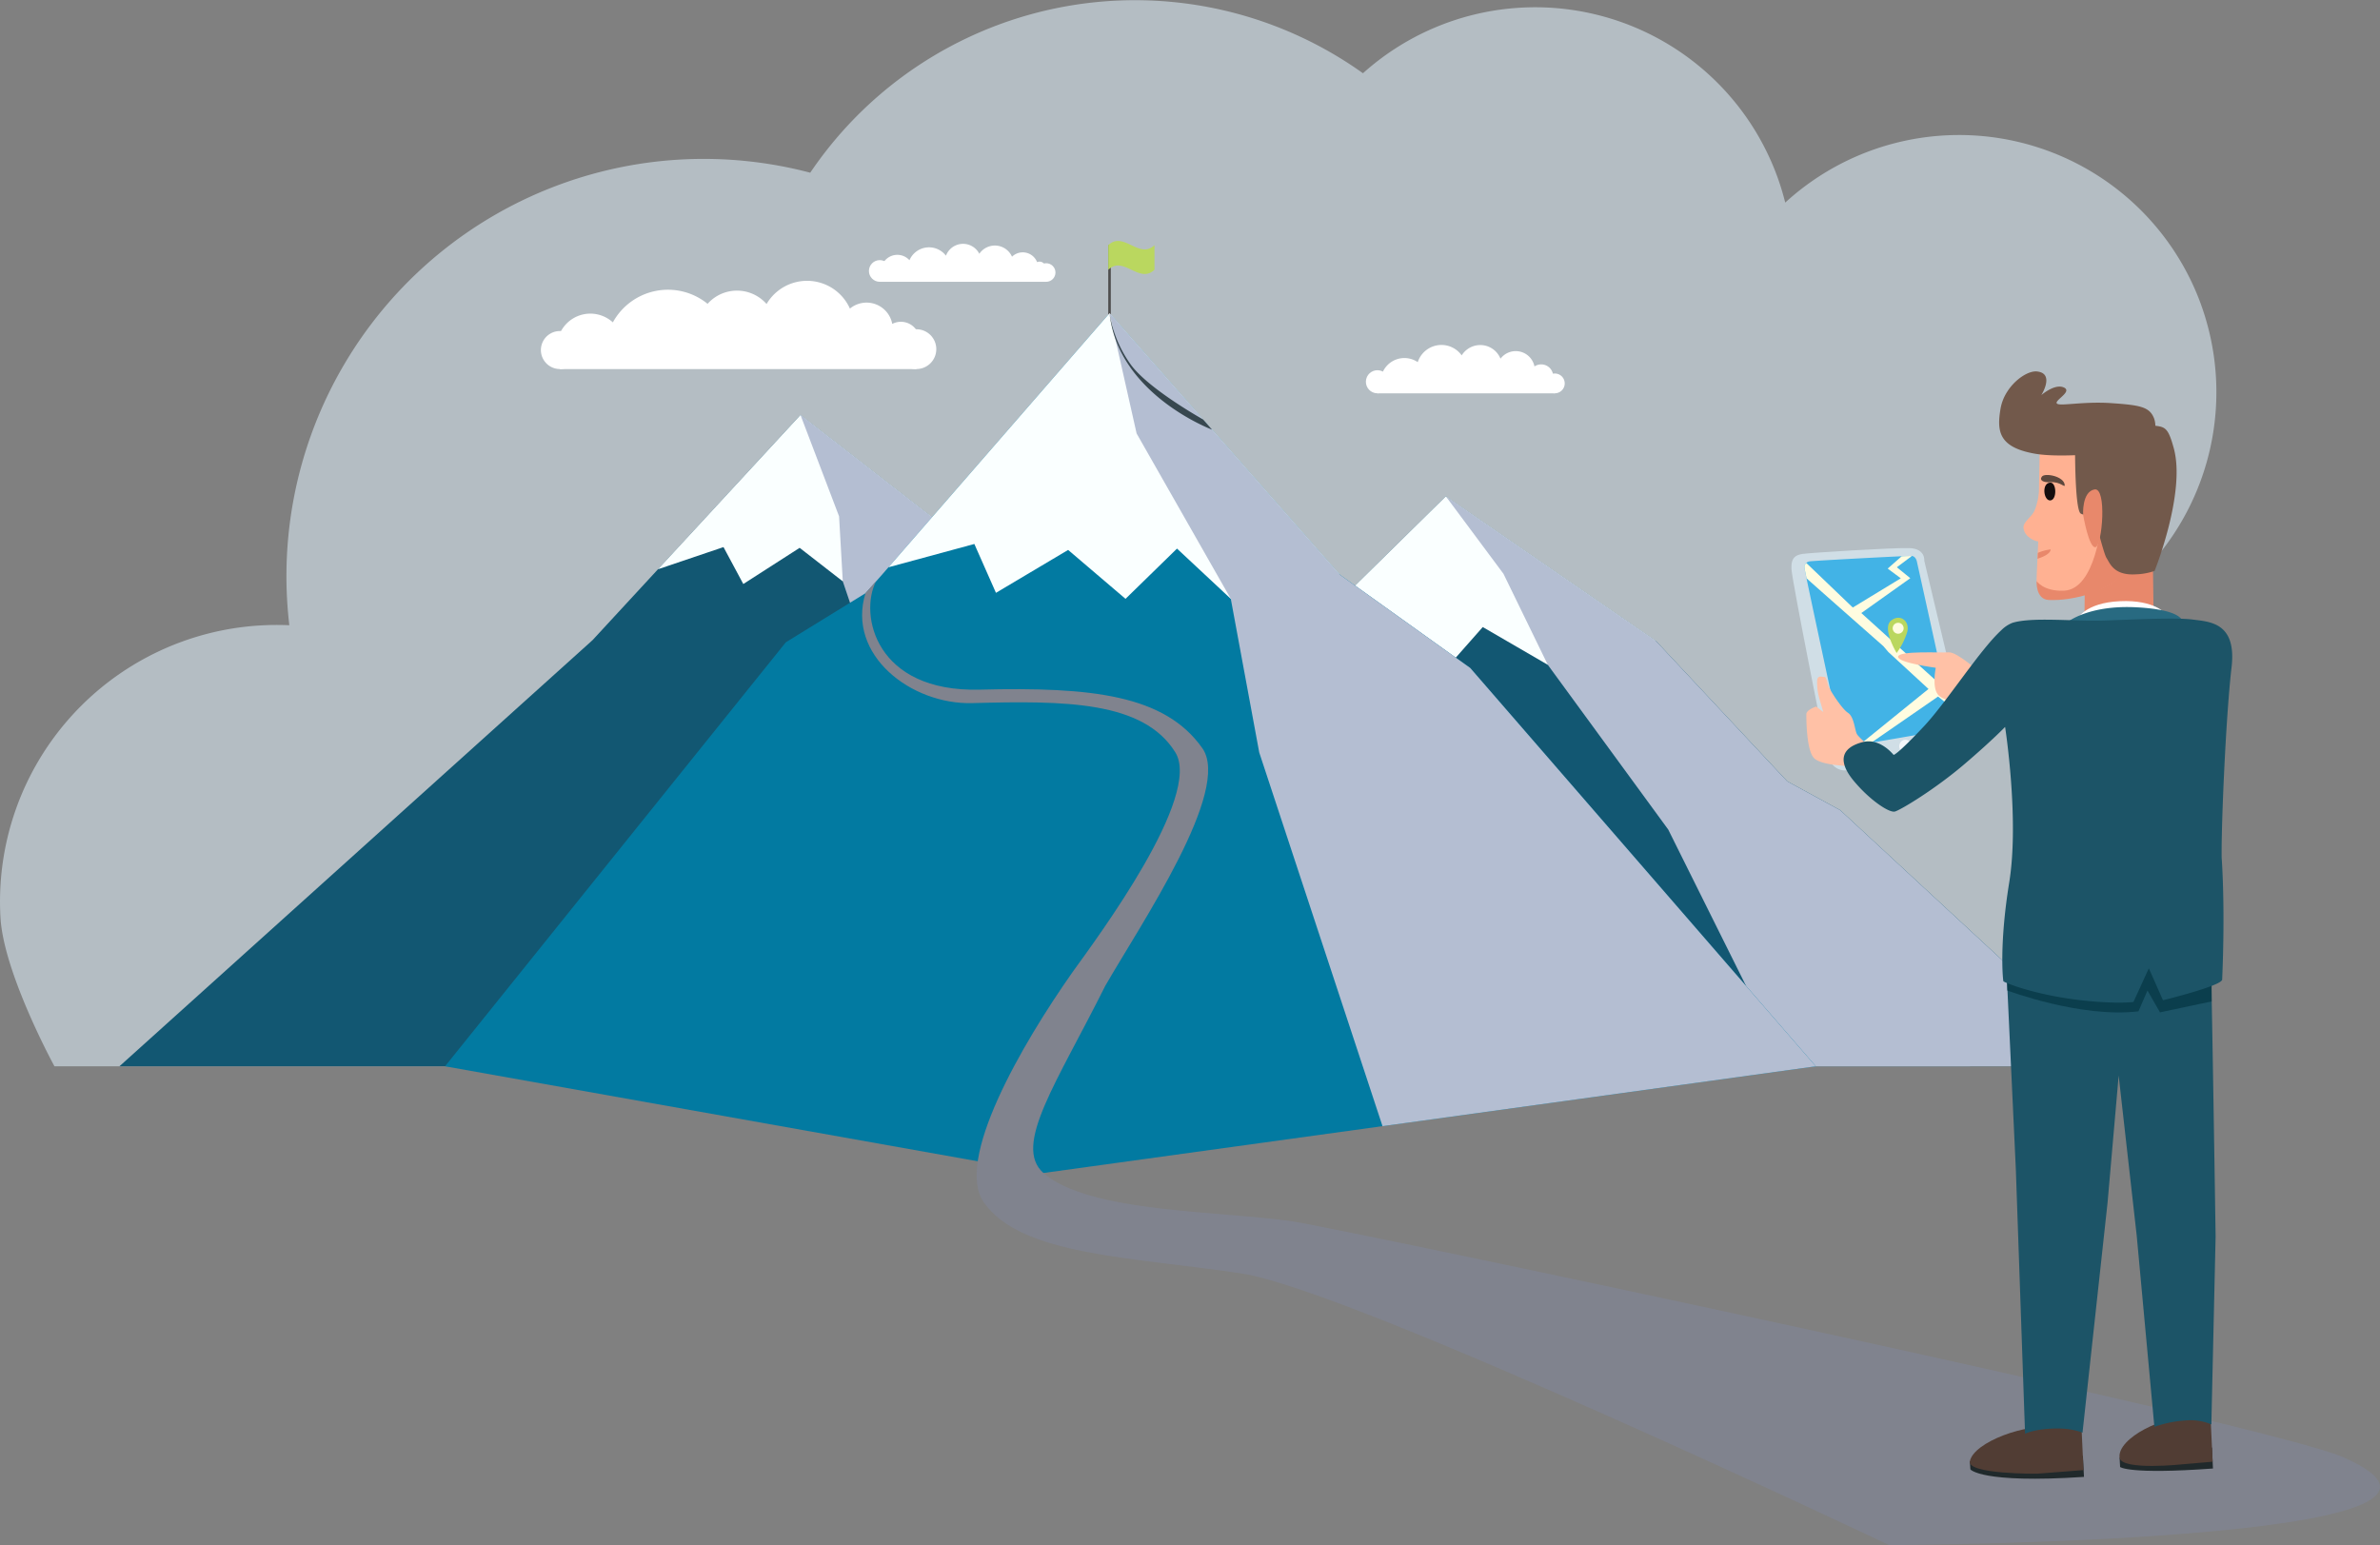 <svg xmlns="http://www.w3.org/2000/svg" viewBox="0 0 871.44 565.76"><rect x="0" y="0" width="871.44" height="565.76" fill="#808080" stroke="none"/><defs><style>.cls-1{isolation:isolate;}.cls-17,.cls-2{fill:#d0dee6;}.cls-2{opacity:0.65;}.cls-3{fill:#fff;}.cls-4{fill:#125772;}.cls-5{fill:#faffff;}.cls-6{fill:#b4bed2;mix-blend-mode:multiply;}.cls-7{fill:#027aa1;}.cls-8{fill:#80838e;}.cls-9{fill:#4d4d4d;}.cls-10{fill:#bad75f;}.cls-11{fill:#033a39;}.cls-12{fill:#052c46;}.cls-13{fill:#20292b;}.cls-14{fill:#513d34;}.cls-15{fill:#1c5467;}.cls-16{fill:#0b3e4d;}.cls-18{fill:#42b3e6;}.cls-19{fill:#fffce0;}.cls-20{fill:#f5f8fa;}.cls-21{fill:#ffc1a6;}.cls-22{fill:#e8886b;}.cls-23{fill:#ffb192;}.cls-24{fill:#160e0e;}.cls-25{fill:#286a81;}.cls-26{fill:#5e483d;}.cls-27{fill:#72594b;}.cls-28{fill:#37474f;}</style></defs><g class="cls-1"><g id="Layer_2" data-name="Layer 2"><g id="Layer_1-2" data-name="Layer 1"><path class="cls-2" d="M805.93,111.57A94.26,94.26,0,0,0,653.66,74.18a95.6,95.6,0,0,0-2.85-9.36,94.37,94.37,0,0,0-151.76-38A143.54,143.54,0,0,0,296.67,63.24a152.81,152.81,0,0,0-191.53,156.7q.27,4.53.79,9a105.05,105.05,0,0,0-10.64.08A101.28,101.28,0,0,0,.18,336.09c1.21,20.43,19.76,54.36,19.76,54.36H721.4S769.72,316.66,743,242.89q-1.44-4-3.08-7.79a94.25,94.25,0,0,0,66-123.53Z"/><path class="cls-3" d="M336.72,124.67a6.91,6.91,0,0,1-.42,2.37H203.94a12.22,12.22,0,0,1,20.46-9,23,23,0,0,1,34.68-6.79,14.42,14.42,0,0,1,21.6.07A17.19,17.19,0,0,1,311.2,113a9.57,9.57,0,0,1,15.5,5.61,6.76,6.76,0,0,1,3.17-.78A6.85,6.85,0,0,1,336.72,124.67Z"/><circle class="cls-3" cx="205.01" cy="128.18" r="6.96" transform="translate(33.16 298.26) rotate(-76.72)"/><circle class="cls-3" cx="335.54" cy="127.85" r="7.29"/><rect class="cls-3" x="205.01" y="124.79" width="130.53" height="10.36"/><path class="cls-3" d="M568.71,137.79a4.4,4.4,0,0,1-.45,2H505.53a8.69,8.69,0,0,1,13.58-7.18,9.12,9.12,0,0,1,16.09-2.48,8,8,0,0,1,14.21,1.21,7,7,0,0,1,12.44,2.84,4.4,4.4,0,0,1,6.86,3.66Z"/><circle class="cls-3" cx="504.37" cy="139.81" r="4.23" transform="translate(252.42 598.56) rotate(-76.72)"/><circle class="cls-3" cx="569.3" cy="140.41" r="3.63" transform="translate(-15.14 93.01) rotate(-9.22)"/><rect class="cls-3" x="504.37" y="138.88" width="64.94" height="5.15"/><path class="cls-3" d="M382.83,98a2.13,2.13,0,0,1-.12.72H322.59A6,6,0,0,1,333,95.28a7.8,7.8,0,0,1,13.36-1.65,6.69,6.69,0,0,1,12.22-.7A6.87,6.87,0,0,1,370.55,94a5.64,5.64,0,0,1,9.19,2,2.22,2.22,0,0,1,.89-.19A2.19,2.19,0,0,1,382.83,98Z"/><circle class="cls-3" cx="322.13" cy="99.22" r="3.97"/><circle class="cls-3" cx="383.06" cy="99.79" r="3.4"/><polygon class="cls-3" points="383.06 98.35 322.13 98.35 322.13 103.19 352.71 103.19 383.06 103.19 383.06 98.35"/><polygon class="cls-4" points="600.14 390.45 43.73 390.45 216.95 234.41 293.09 151.94 357.92 202.3 600.14 390.45"/><polygon class="cls-5" points="357.92 202.3 323.31 197.77 308.59 212.88 292.79 200.6 272.16 213.85 264.91 200.33 240.91 208.45 293.09 151.94 357.92 202.3"/><polygon class="cls-6" points="293.09 151.94 307.23 189.07 308.59 212.88 368.64 390.45 600.14 390.45 293.09 151.94"/><polygon class="cls-4" points="775.08 390.45 317.19 390.45 473.26 236.94 529.39 181.73 606.42 234.8 654.39 286.09 673.8 296.66 775.08 390.45"/><polygon class="cls-5" points="606.42 234.8 574.48 225.9 566.73 243.44 542.92 229.61 529.86 244.4 512.05 229.99 473.26 236.94 529.39 181.73 606.42 234.8"/><polygon class="cls-6" points="529.39 181.73 550.5 210.11 566.73 243.44 610.83 303.77 653.97 390.45 775.08 390.45 673.8 296.66 654.39 286.09 606.42 234.8 529.39 181.73"/><polygon class="cls-7" points="664.86 390.45 382.06 429.52 162.95 390.45 287.74 235.18 316.94 217.2 322.58 210.86 406.26 114.68 490.53 210.4 538.33 244.6 664.86 390.45"/><path class="cls-8" d="M857.66,533.47c-28.49-12.36-367-83.65-384.4-86.23-26.1-3.87-74.63-3.1-91.2-17.72-11.36-10,5-33.17,22.64-68.55,13.13-22.77,46.34-71.65,35.54-87-13.75-19.5-40.45-22.47-81.48-21.44-38.17,1-44.25-27.39-38-39.68l-3.85,4.32c-7,22.68,16.76,40.9,39.09,40.29,34-.92,62.63-.78,74.33,18,10,16-28.13,67.34-37.6,80.48C374,382.57,349.44,425,360.24,440.31c13.75,19.5,53.79,19.88,94.37,26S691.7,565.76,691.7,565.76,930.37,565,857.66,533.47Z"/><rect class="cls-9" x="405.79" y="89.79" width="0.93" height="29.09"/><polygon class="cls-5" points="490.53 210.4 463.54 198.87 450.66 219.28 430.96 200.88 412.11 219.28 391.1 201.37 364.67 217.08 356.76 199.19 325.31 207.72 406.26 114.68 490.53 210.4"/><polygon class="cls-6" points="406.26 114.68 416.17 158.72 450.66 219.28 461.07 275.53 506.21 412.37 664.86 390.45 538.33 244.6 490.53 210.4 406.26 114.68"/><path class="cls-10" d="M422.71,98.78c-5.64,5.39-11.28-5.4-16.92,0v-9c5.64-5.39,11.28,5.39,16.92,0Z"/><path class="cls-11" d="M522.93,319.6l.06,0Z"/><path class="cls-12" d="M303.15,294.9h0Z"/><path class="cls-12" d="M382.06,318.35v0S382.05,318.35,382.06,318.35Z"/><path class="cls-12" d="M300.26,297.8h0Z"/><path class="cls-12" d="M364.23,313.21h0Z"/><path class="cls-12" d="M406.18,328.82Z"/><path class="cls-12" d="M237.87,289.35h0Z"/><path class="cls-12" d="M277.62,300.35h0Z"/><path class="cls-12" d="M224.83,301.33h0Z"/><path class="cls-13" d="M721.27,535.11l.19,2.93s3.81,5.25,41.59,2.76l-.39-7.68Z"/><path class="cls-14" d="M762.1,521.58l-9.46,1.16c-10.37-1.83-30,5.25-31.37,12.37-.93,4.78,24.6,4.52,24.6,4.52l17-1.32Z"/><path class="cls-13" d="M776.09,533.77l.19,3.4s3.06,2.81,34,.56l-.37-7.68Z"/><path class="cls-14" d="M809.38,518.51l-7.74,1.1c-8.51-1.9-26.54,7-25.55,14.16.67,4.88,23.62,2.37,23.62,2.37l10.45-.9Z"/><path class="cls-15" d="M809.69,521.58a19.39,19.39,0,0,0-9.46-1.44,42,42,0,0,0-11.4,2.33l-6.48-70.1-6.6-58.51-4.07,46.6-9.17,84.17s-3.75-1.79-10.6-1.54c-7.27.26-10.43,1.9-10.43,1.9l-3.38-96.87-3.53-75.39s74.57-4.35,74.78-4.82c.31-.67,1.9,104.83,1.9,104.83Z"/><path class="cls-16" d="M735,362.7s26.9,10.16,48,7.62l3.3-7.62,4.58,8,18.9-4v-18.8H734.57Z"/><path class="cls-17" d="M719.07,266.29l-14.5-61s.49-4.39-5.43-4.59-37.11,1.75-39.26,2.15-4.12,1.05-3.94,5.42,12.72,66.82,12.72,66.82,1.36,7.59,7.6,7,39.34-8.61,39.34-8.61S720.44,272.06,719.07,266.29Z"/><path class="cls-18" d="M701.84,205.49s-.4-1.82-1.88-1.92-36.71,1.79-37.44,2a2.19,2.19,0,0,0-1.84,2.28c.14,1.49,12.86,60.36,13.24,62.46s1.51,3,3.48,2.87,35-5.91,35.91-6.1,1.54-.48,1.54-1.73S701.84,205.49,701.84,205.49Z"/><path class="cls-19" d="M713.37,258.05c-.38-1.74-.8-3.73-1.27-5.9l-30.58-27.67,17.94-12.76-4.92-4,5.49-4.13H700c-.26,0-1.64,0-3.72.12l-5.09,4.49,4.79,3.56-17.58,10.7-17-16.3a1.9,1.9,0,0,0-.69,1.71c0,.21.3,1.63.77,3.9,7.66,6.84,28.11,24.83,28.11,24.83l1.85,2.17,14.68,13.51L681,272.64l4.15-.68,24.47-16.9Z"/><path class="cls-10" d="M694.46,239.12s-5.42-9-2.11-11.8,7,.1,6,4A26.32,26.32,0,0,1,694.46,239.12Z"/><path class="cls-19" d="M695,232.05a2,2,0,0,1-1.76-2.92,2,2,0,1,1,1.76,2.92Z"/><ellipse class="cls-20" cx="697.7" cy="273.36" rx="2.27" ry="2.48" transform="translate(-39.03 136.47) rotate(-10.87)"/><path class="cls-21" d="M725.27,246.55s-8.59-7.9-11.75-7.68-18.3-.67-18.53,1.58,13.79,4.07,13.79,4.07-1.59,7.68,1.13,10.17,9.94,2.94,9.94,2.94Z"/><path class="cls-21" d="M685,273.67s-4.29-3.51-5.08-4.86-1-6.33-3.28-7.8-6.77-8.47-7.22-10-.8-3.28-1.47-3.16-2.38-.79-2.6,1.24a21.33,21.33,0,0,0,.9,7c.57,2,1.36,4.64,1.36,4.64l-2.6-2s-3.62,1.13-3.62,2.83,0,13.44,2.94,16.15,13.44,2.82,13.44,2.82Z"/><polygon class="cls-22" points="788.23 201.75 788.54 225.28 763.23 227 763.35 213.88 779.05 198.54 788.23 201.75"/><path class="cls-23" d="M747.05,175.91s-.42,9.47-3,12.5-3.85,3.71-2.79,6.26,5.15,4.48,6.87,3.2,2-6.36,2-6.36Z"/><path class="cls-23" d="M752.09,218.46c9.42.43,20.68-2.2,25.65-9.35a16.48,16.48,0,0,0,2.51-8,19.5,19.5,0,0,0,0-2.65s-1.7-27.31-1.66-27.71-12.59-8.48-13-8.66-18.81.61-18.81.61c.2.37-.4,19.61-.34,31.88,0,1.76-.71,15.17-.75,18.18A6.42,6.42,0,0,0,752.09,218.46Z"/><path class="cls-22" d="M750.84,201.18a17,17,0,0,0-4.69,1.27c0,.18-.08,2-.09,2.12s.2,0,.3-.09C751.14,202.92,750.84,201.18,750.84,201.18Z"/><path class="cls-22" d="M750.15,219.7c9,.42,23-3.34,27.93-10.5,1.78-2.57,2-5.88,2.17-8.08l-10.79-10.35s-1.93,25-13.75,25.53c-7.5.31-10-3.53-10-3.53S745.27,219.47,750.15,219.7Z"/><path class="cls-3" d="M760.6,226.72s2.73-6,15.62-6.58S793,224.81,793,224.81Z"/><path class="cls-24" d="M750.73,176.72c2.33-.08,2.5,6.34,0,6.52S747.42,176.83,750.73,176.72Z"/><path class="cls-25" d="M799.18,227.84s.58-4.59-17.12-5.47S756.73,228,756.73,228s18.39,2.6,26.8,2.7A45.11,45.11,0,0,0,799.18,227.84Z"/><path class="cls-15" d="M678.81,286c6,7.18,13,11.7,15,11.17s14.63-8.06,25.8-17.64c9.93-8.5,14.56-13.35,14.56-13.35s5.26,33.75,1.52,56.89-2.28,35.83-2.15,36.23,11.84,5.24,29.77,7.11c12,1.26,17.86.48,17.86.48l5.63-12.33,5.18,11.7s21.58-5.27,21.67-7.58c1.18-27.5-.19-44.62-.19-44.62-.17-11.85,1.54-51.84,3.63-69.7,1.92-16.44-8-16.69-14.17-17.49s-20.8-.06-32.11.34-26.86-1.39-34,.87a12,12,0,0,0-4.06,2.72c-7.91,7.24-20,26.33-28.39,35.25-9.51,10.13-10.93,10.37-11,10.37s-4.92-6.38-11.44-4.66C674.07,273.84,672.82,278.82,678.81,286Z"/><path class="cls-26" d="M756,177.57c.11,1.27-1.5-1.27-5.23-1-2.5.17-4.23-.67-3.1-2.08S755.71,174.39,756,177.57Z"/><path class="cls-27" d="M759.79,165.07s-.06,21.76,2.09,23,4.88-.89,4.85-.23,3.52,14.89,4.57,16.47c1.24,1.87,2.58,6.49,10.74,6a23.36,23.36,0,0,0,6.87-1.25s11.53-28.73,7-45c-3-10.91-3.83-6.52-15.57-9.66-10-2.68-4.64-.77-10.55-2.28-8.27-2.11-17.13-2.78-19,0s-23,6.15-10.47,11.31S759.79,165.07,759.79,165.07Z"/><path class="cls-22" d="M762.74,188.5s-.52-8.38,4.14-9.28,2.85,20.57.41,21.13S762.74,188.5,762.74,188.5Z"/><path class="cls-27" d="M788,162.93c-.22.63-.37,1-.37,1s-29.49,4.55-42.73,2.17-13.75-8.36-12.4-16.46a16.69,16.69,0,0,1,2.53-6.33c3-4.65,7.85-7.6,10.8-7.29,6.51.67,1.83,8.28,1.61,8.66.26-.23,5-4.29,8.26-2.79s-3.6,4.74-2.57,5.86,9.51-.85,20-.13S787,149,788.66,153.07C789.92,156.2,788.67,160.88,788,162.93Z"/><path class="cls-28" d="M443.8,157.33s-34.44-12.9-37.54-42.65a44.07,44.07,0,0,0,8,19.13c6.75,8.91,26.28,19.8,26.28,19.8Z"/></g></g></g></svg>